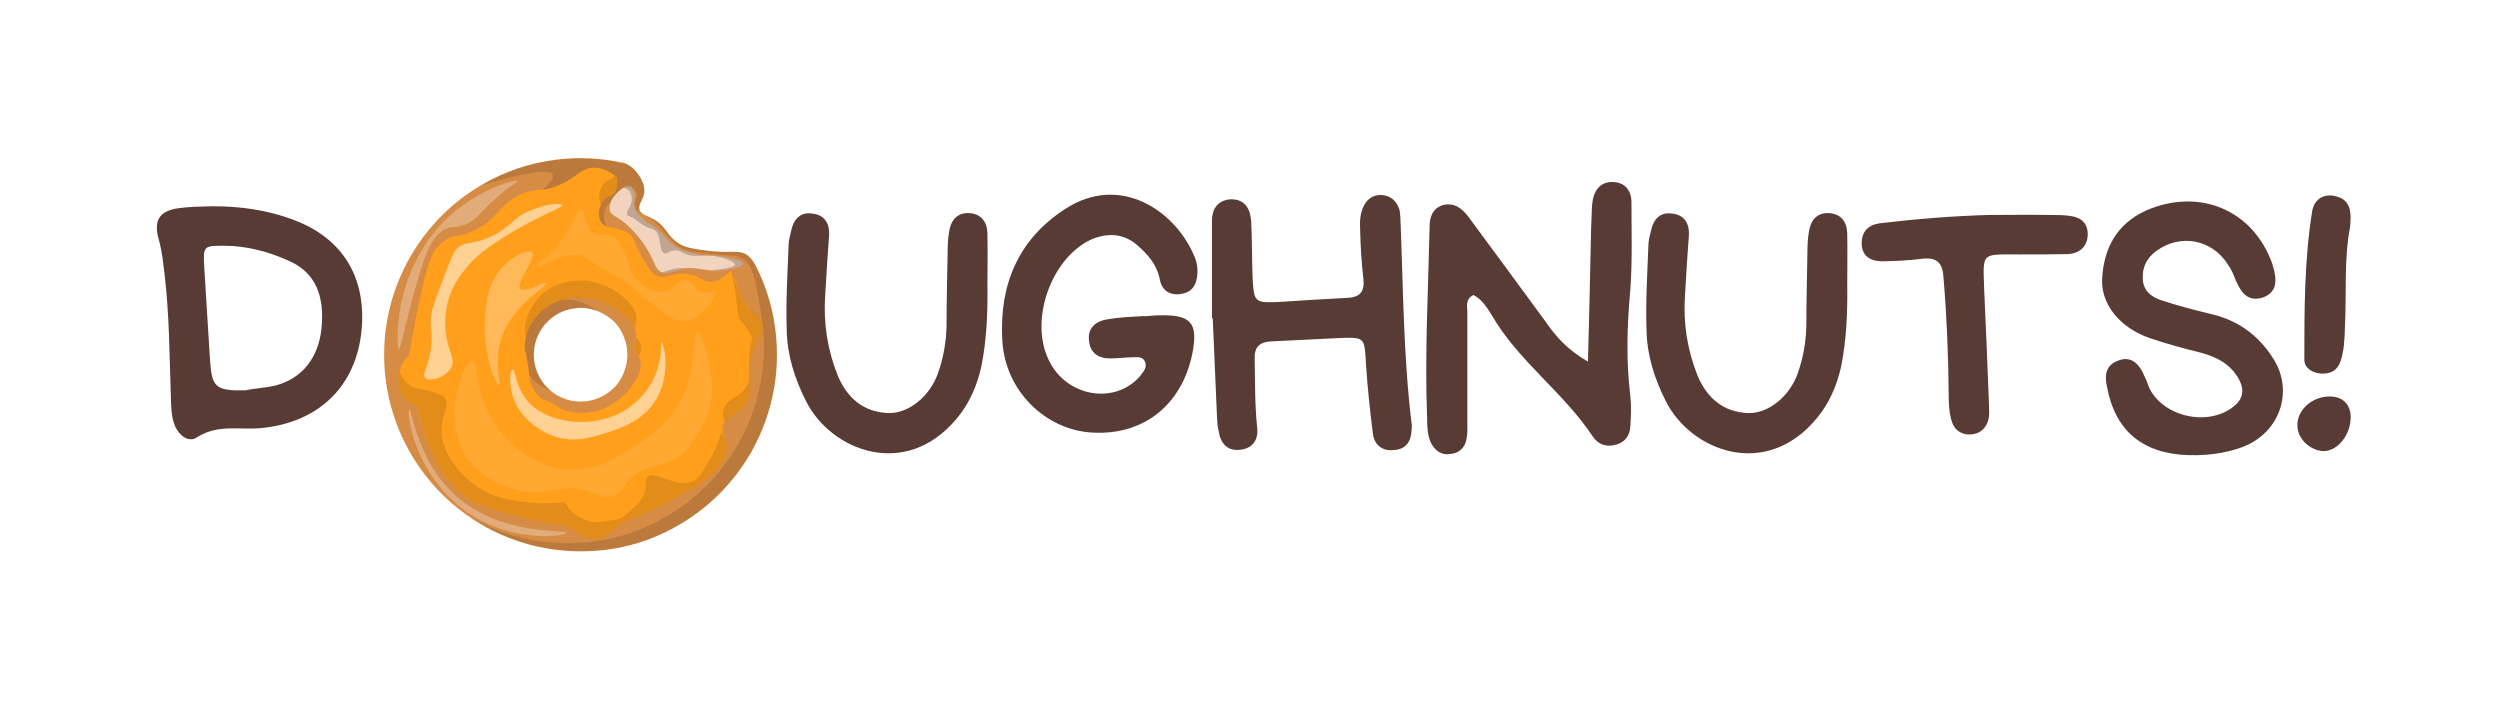 <svg xmlns="http://www.w3.org/2000/svg" xmlns:xlink="http://www.w3.org/1999/xlink" width="184" zoomAndPan="magnify" viewBox="0 0 138 39" height="52" preserveAspectRatio="xMidYMid meet" version="1.0"><defs><filter x="0%" y="0%" width="100%" height="100%" id="4dad1b97e7"><feColorMatrix values="0 0 0 0 1 0 0 0 0 1 0 0 0 0 1 0 0 0 1 0" color-interpolation-filters="sRGB"/></filter><g/><clipPath id="9de1040b99"><path d="M 32 8.688 L 42.891 8.688 L 42.891 18 L 32 18 Z M 32 8.688 " clip-rule="nonzero"/></clipPath><mask id="530038f64a"><g filter="url(#4dad1b97e7)"><rect x="-13.8" width="165.6" fill="#000000" y="-3.9" height="46.8" fill-opacity="0.24"/></g></mask><clipPath id="927b76a6c4"><path d="M 2 4 L 4 4 L 4 5.121 L 2 5.121 Z M 2 4 " clip-rule="nonzero"/></clipPath><clipPath id="68f0874f87"><path d="M 0.32 0.078 L 7.281 0.078 L 7.281 5 L 0.32 5 Z M 0.32 0.078 " clip-rule="nonzero"/></clipPath><clipPath id="c180a4d16c"><rect x="0" width="8" y="0" height="6"/></clipPath><clipPath id="8dd9af1089"><path d="M 21 8.688 L 42.891 8.688 L 42.891 30.438 L 21 30.438 Z M 21 8.688 " clip-rule="nonzero"/></clipPath><clipPath id="c3bd56de31"><path d="M 25 8.688 L 42.891 8.688 L 42.891 30.438 L 25 30.438 Z M 25 8.688 " clip-rule="nonzero"/></clipPath><mask id="00feb37756"><g filter="url(#4dad1b97e7)"><rect x="-13.8" width="165.6" fill="#000000" y="-3.9" height="46.8" fill-opacity="0.15"/></g></mask><clipPath id="c6853e7890"><path d="M 1 0.688 L 11 0.688 L 11 5 L 1 5 Z M 1 0.688 " clip-rule="nonzero"/></clipPath><clipPath id="77838ad66b"><path d="M 1 3 L 17.891 3 L 17.891 22.438 L 1 22.438 Z M 1 3 " clip-rule="nonzero"/></clipPath><clipPath id="f5b8bdba26"><rect x="0" width="18" y="0" height="23"/></clipPath><clipPath id="f9896fcef4"><path d="M 21 9 L 42.891 9 L 42.891 30 L 21 30 Z M 21 9 " clip-rule="nonzero"/></clipPath><mask id="4a7de7d620"><g filter="url(#4dad1b97e7)"><rect x="-13.8" width="165.6" fill="#000000" y="-3.9" height="46.8" fill-opacity="0.13"/></g></mask><clipPath id="73ed3fa37c"><path d="M 12 0.602 L 14 0.602 L 14 3 L 12 3 Z M 12 0.602 " clip-rule="nonzero"/></clipPath><clipPath id="0a717afd2e"><path d="M 19 5 L 21.238 5 L 21.238 12 L 19 12 Z M 19 5 " clip-rule="nonzero"/></clipPath><clipPath id="ce22c96fc7"><path d="M 0.84 11 L 20 11 L 20 21 L 0.84 21 Z M 0.84 11 " clip-rule="nonzero"/></clipPath><clipPath id="33d760fc17"><rect x="0" width="22" y="0" height="21"/></clipPath></defs><rect x="-13.8" width="165.6" fill="#ffffff" y="-3.9" height="46.8" fill-opacity="1"/><g clip-path="url(#9de1040b99)"><path fill="#d68c45" d="M 42.059 15.828 C 42.059 16.012 41.984 16.203 41.855 16.395 C 41.848 16.406 41.836 16.418 41.828 16.43 C 41.676 16.629 41.5 16.805 41.301 16.949 C 40.52 17.539 39.246 18 37.988 17.945 C 36.695 17.891 35.77 17.305 35.316 17.012 C 34.922 16.758 33.559 15.871 32.984 14.211 C 32.738 13.5 32.668 12.738 32.719 12.023 C 32.793 10.957 33.129 9.992 33.539 9.441 C 33.746 9.16 33.973 8.988 34.195 8.969 C 34.793 8.906 35.652 9.895 35.562 10.633 C 35.527 10.945 35.324 11.16 35.293 11.391 C 35.281 11.461 35.289 11.531 35.316 11.598 C 35.375 11.762 35.508 11.828 35.699 11.918 C 35.805 11.965 35.926 12.02 36.062 12.094 C 36.801 12.512 36.762 12.941 37.367 13.371 C 37.789 13.672 38.195 13.723 39.012 13.836 C 40.355 14.023 40.84 13.715 41.328 14.148 C 41.602 14.391 41.773 14.773 41.844 14.953 C 41.852 14.973 41.859 14.988 41.867 15.004 C 41.984 15.297 42.062 15.637 42.059 15.828 Z M 42.059 15.828 " fill-opacity="1" fill-rule="nonzero"/></g><path fill="#f2d3bd" d="M 34.773 10.293 C 34.852 10.324 34.895 10.395 34.941 10.484 C 35.148 10.844 34.914 11.086 35.035 11.488 C 35.121 11.766 35.324 11.941 35.559 12.148 C 35.766 12.328 35.867 12.355 36.086 12.5 C 36.582 12.832 36.637 13.082 37.004 13.398 C 37.402 13.746 37.82 13.867 38.16 13.965 C 38.988 14.207 39.332 13.988 40.43 14.266 C 41.023 14.418 41.047 14.512 41.047 14.547 C 41.047 14.727 40.27 14.852 40.141 14.875 C 38.82 15.09 38.539 14.621 37.531 14.875 C 37.062 14.988 36.789 15.172 36.48 15.012 C 36.242 14.891 36.176 14.66 36.039 14.359 C 35.688 13.598 35.195 12.938 34.57 12.375 C 34.004 11.887 33.723 11.914 33.656 11.598 C 33.539 11 34.406 10.16 34.773 10.293 Z M 34.773 10.293 " fill-opacity="1" fill-rule="nonzero"/><g mask="url(#530038f64a)"><g transform="matrix(1, 0, 0, 1, 34, 10)"><g clip-path="url(#c180a4d16c)"><g clip-path="url(#927b76a6c4)"><path fill="#21120a" d="M 3.086 4.871 C 2.867 4.926 2.691 4.996 2.535 5.035 C 2.82 5.148 3.09 4.98 3.531 4.871 C 3.652 4.844 3.773 4.82 3.898 4.809 C 3.625 4.781 3.355 4.805 3.086 4.871 Z M 3.086 4.871 " fill-opacity="1" fill-rule="nonzero"/></g><g clip-path="url(#68f0874f87)"><path fill="#21120a" d="M 6.434 4.266 C 5.332 3.984 4.988 4.203 4.16 3.965 C 3.82 3.863 3.402 3.742 3.004 3.398 C 2.637 3.078 2.582 2.828 2.086 2.5 C 1.867 2.355 1.766 2.328 1.562 2.148 C 1.324 1.941 1.121 1.766 1.039 1.488 C 0.918 1.09 1.148 0.844 0.945 0.484 C 0.895 0.395 0.855 0.324 0.773 0.293 C 0.68 0.258 0.555 0.289 0.422 0.359 C 0.508 0.375 0.586 0.41 0.652 0.461 C 0.848 0.613 0.871 0.863 0.875 0.926 C 0.914 1.406 0.508 1.645 0.629 1.852 C 0.691 1.957 0.809 1.91 1.117 2.148 C 1.18 2.199 1.188 2.207 1.266 2.266 C 1.387 2.352 1.512 2.43 1.645 2.496 C 1.879 2.617 1.969 2.613 2.074 2.668 C 2.555 2.914 2.344 3.879 2.68 3.984 C 2.859 4.039 2.973 3.797 3.324 3.82 C 3.465 3.836 3.598 3.883 3.719 3.961 C 4.352 4.32 4.945 3.914 5.992 4.266 C 6.062 4.289 6.59 4.465 6.57 4.609 C 6.555 4.742 6.109 4.809 5.699 4.871 C 5.508 4.898 5.348 4.914 5.246 4.922 C 5.547 4.938 5.844 4.922 6.145 4.871 C 6.273 4.852 7.051 4.719 7.051 4.543 C 7.051 4.512 7.023 4.418 6.434 4.266 Z M 6.434 4.266 " fill-opacity="1" fill-rule="nonzero"/></g></g></g></g><path fill="#d68c45" d="M 41.617 14.887 C 41.555 15.023 41.477 15.145 41.379 15.258 L 41.367 15.273 C 41.336 15.309 41.301 15.348 41.262 15.383 C 41.219 15.422 41.176 15.457 41.133 15.492 C 40.996 15.598 40.852 15.688 40.695 15.758 C 39.617 16.277 37.895 16.262 36.633 15.367 C 36.602 15.344 36.57 15.32 36.543 15.297 C 36.926 15.316 37.242 15.023 37.977 15.129 C 38.719 15.238 38.777 15.594 39.328 15.551 C 39.812 15.512 39.992 15.211 40.312 14.992 C 40.336 14.977 40.359 14.961 40.383 14.945 C 40.488 14.879 40.605 14.832 40.727 14.801 C 40.895 14.762 41.066 14.754 41.238 14.781 C 41.371 14.801 41.496 14.836 41.617 14.887 Z M 41.617 14.887 " fill-opacity="1" fill-rule="nonzero"/><path fill="#f2d3bd" d="M 41.277 15.566 C 41.246 15.586 41.199 15.551 41.133 15.492 C 41.066 15.434 40.98 15.348 40.879 15.27 C 40.738 15.16 40.586 15.078 40.418 15.023 C 40.383 15.012 40.348 15 40.312 14.992 C 40.332 14.977 40.359 14.961 40.383 14.945 C 40.488 14.879 40.605 14.832 40.727 14.801 C 40.895 14.762 41.066 14.754 41.238 14.781 C 41.234 14.801 41.227 14.82 41.223 14.84 C 41.184 15.023 41.199 15.207 41.262 15.383 C 41.293 15.48 41.312 15.547 41.277 15.566 Z M 41.277 15.566 " fill-opacity="1" fill-rule="nonzero"/><g clip-path="url(#8dd9af1089)"><path fill="#d68c45" d="M 42.887 19.477 L 42.887 19.457 C 42.879 18.828 42.82 18.207 42.707 17.59 C 42.551 16.754 42.301 15.949 41.957 15.176 C 41.93 15.113 41.898 15.051 41.871 14.984 L 41.859 14.98 C 41.781 14.941 41.703 14.902 41.621 14.867 C 41.562 14.844 41.504 14.824 41.445 14.805 L 41.434 14.805 C 41.379 14.785 41.32 14.773 41.266 14.766 C 41.254 14.766 41.246 14.762 41.238 14.762 C 41.066 14.734 40.895 14.742 40.727 14.785 C 40.602 14.812 40.488 14.859 40.379 14.926 C 40.355 14.941 40.328 14.957 40.309 14.973 C 39.988 15.191 39.809 15.488 39.324 15.527 C 38.777 15.574 38.715 15.215 37.973 15.109 C 37.238 15.004 36.922 15.297 36.539 15.277 C 36.438 15.273 36.34 15.246 36.246 15.203 C 35.91 15.043 35.711 14.676 35.312 13.941 C 34.973 13.309 35.055 13.25 34.848 13.008 C 34.75 12.891 34.633 12.797 34.496 12.73 L 34.492 12.73 C 34.402 12.684 34.305 12.648 34.207 12.625 L 34.199 12.625 C 34.172 12.617 34.141 12.609 34.109 12.602 L 34.09 12.598 C 33.867 12.555 33.648 12.539 33.469 12.465 L 33.457 12.461 C 33.332 12.414 33.238 12.332 33.172 12.219 C 33.098 12.086 33.062 11.941 33.062 11.793 C 33.062 11.617 33.098 11.449 33.168 11.289 C 33.223 11.16 33.301 11.047 33.402 10.953 C 33.547 10.828 33.637 10.859 33.777 10.766 C 34.039 10.598 34.078 10.273 34.082 9.93 C 34.082 9.887 34.082 9.84 34.082 9.793 L 34.082 9.773 C 34.078 9.473 34.07 9.176 34.18 8.969 L 34.184 8.961 L 34.195 8.945 C 33.484 8.801 32.77 8.73 32.047 8.73 C 31.609 8.73 31.172 8.754 30.738 8.809 C 29.258 8.984 27.875 9.449 26.59 10.203 C 26.09 10.496 25.617 10.824 25.172 11.188 C 24.727 11.555 24.312 11.953 23.93 12.387 C 23.547 12.82 23.199 13.281 22.891 13.77 C 22.582 14.258 22.312 14.766 22.086 15.297 C 21.855 15.828 21.672 16.375 21.531 16.934 C 21.391 17.496 21.293 18.062 21.242 18.641 C 21.195 19.215 21.191 19.793 21.23 20.367 C 21.273 20.945 21.359 21.512 21.492 22.078 C 21.625 22.641 21.801 23.188 22.023 23.723 C 22.242 24.258 22.504 24.77 22.805 25.262 C 23.105 25.754 23.445 26.219 23.824 26.656 C 24.199 27.098 24.609 27.504 25.047 27.875 C 25.488 28.246 25.957 28.582 26.453 28.883 C 26.945 29.18 27.461 29.438 27.996 29.652 C 28.531 29.867 29.082 30.039 29.645 30.168 C 30.207 30.293 30.777 30.375 31.352 30.414 C 31.527 30.426 31.699 30.43 31.875 30.434 C 31.918 30.434 31.961 30.434 32.008 30.434 L 32.047 30.434 C 34.164 30.438 36.109 29.867 37.891 28.727 C 37.926 28.703 37.965 28.68 38 28.652 C 38.027 28.637 38.051 28.617 38.078 28.602 C 38.785 28.129 39.426 27.582 40 26.957 C 40.578 26.336 41.074 25.652 41.492 24.914 C 41.906 24.172 42.23 23.395 42.465 22.578 C 42.699 21.762 42.836 20.93 42.875 20.082 C 42.879 20.031 42.879 19.98 42.879 19.93 C 42.879 19.906 42.879 19.879 42.879 19.855 C 42.879 19.809 42.879 19.762 42.883 19.715 C 42.887 19.668 42.883 19.613 42.883 19.559 C 42.887 19.535 42.887 19.504 42.887 19.477 Z M 33.102 21.945 C 32.766 22.094 32.414 22.172 32.047 22.168 C 31.859 22.168 31.676 22.148 31.492 22.109 C 31.309 22.066 31.133 22.008 30.965 21.93 C 30.793 21.848 30.633 21.754 30.484 21.641 C 30.336 21.527 30.203 21.398 30.078 21.254 C 29.957 21.109 29.855 20.957 29.766 20.789 C 29.68 20.625 29.609 20.453 29.559 20.27 C 29.512 20.09 29.48 19.906 29.469 19.719 C 29.461 19.531 29.469 19.344 29.5 19.16 C 29.5 19.16 29.5 19.156 29.5 19.156 C 29.551 18.867 29.645 18.594 29.785 18.336 C 29.926 18.078 30.109 17.852 30.328 17.656 C 30.547 17.457 30.789 17.305 31.062 17.191 C 31.332 17.082 31.617 17.016 31.91 17 C 31.945 17 31.98 16.996 32.016 16.996 L 32.047 16.996 C 32.266 16.996 32.48 17.023 32.691 17.078 C 32.766 17.098 32.84 17.121 32.914 17.145 C 32.969 17.164 33.023 17.188 33.074 17.211 C 33.836 17.539 34.324 18.105 34.543 18.91 C 34.57 19.012 34.59 19.117 34.605 19.227 C 34.66 19.617 34.625 20 34.504 20.375 C 34.27 21.105 33.805 21.629 33.102 21.945 Z M 33.102 21.945 " fill-opacity="1" fill-rule="nonzero"/></g><g clip-path="url(#c3bd56de31)"><g mask="url(#00feb37756)"><g transform="matrix(1, 0, 0, 1, 25, 8)"><g clip-path="url(#f5b8bdba26)"><path fill="#21120a" d="M 9.523 5.484 C 9.918 6.219 10.117 6.586 10.457 6.746 C 10.547 6.793 10.645 6.816 10.746 6.824 C 10.754 6.824 10.766 6.824 10.773 6.824 C 10.617 6.613 10.461 6.324 10.242 5.922 C 9.898 5.289 9.984 5.227 9.777 4.988 C 9.594 4.777 9.363 4.645 9.09 4.59 C 9.258 4.801 9.199 4.887 9.523 5.484 Z M 9.523 5.484 " fill-opacity="1" fill-rule="nonzero"/><path fill="#21120a" d="M 7.93 9.16 C 7.852 9.129 7.773 9.102 7.691 9.078 C 7.457 9.012 7.219 8.977 6.977 8.977 L 6.941 8.977 L 6.91 9 C 6.617 9.016 6.332 9.082 6.062 9.191 C 5.789 9.305 5.547 9.461 5.328 9.656 C 5.109 9.852 4.926 10.078 4.785 10.336 C 4.645 10.594 4.551 10.867 4.5 11.156 C 4.5 11.156 4.5 11.16 4.5 11.16 C 4.43 11.582 4.465 12 4.602 12.406 C 4.738 12.812 4.961 13.164 5.27 13.457 L 5.301 13.531 C 5.027 13.422 4.777 13.27 4.555 13.074 C 4.336 12.883 4.152 12.656 4.008 12.398 C 3.863 12.141 3.762 11.867 3.711 11.578 C 3.66 11.285 3.66 10.996 3.707 10.703 C 3.707 10.703 3.707 10.703 3.707 10.699 C 3.754 10.422 3.844 10.156 3.98 9.902 C 4.113 9.652 4.285 9.43 4.492 9.238 C 4.699 9.043 4.934 8.887 5.191 8.77 C 5.453 8.652 5.723 8.582 6.004 8.555 L 6.016 8.555 C 6.082 8.547 6.152 8.543 6.219 8.543 L 6.254 8.543 C 6.879 8.543 7.43 8.742 7.91 9.145 Z M 7.93 9.16 " fill-opacity="1" fill-rule="nonzero"/><g clip-path="url(#c6853e7890)"><path fill="#21120a" d="M 10.566 2.633 C 10.527 2.945 10.324 3.16 10.293 3.391 C 10.262 3.621 10.219 3.668 10.191 3.668 C 10.133 3.668 10.027 3.395 10.066 3.121 C 10.094 2.914 10.176 2.863 10.164 2.723 C 10.148 2.543 9.988 2.41 9.844 2.32 C 9.828 2.312 9.805 2.309 9.781 2.301 C 9.75 2.289 9.715 2.285 9.684 2.281 C 9.637 2.277 9.594 2.281 9.547 2.289 C 9.461 2.312 9.387 2.359 9.32 2.422 C 9.18 2.543 9.047 2.672 8.922 2.809 L 8.91 2.82 C 8.582 3.258 8.418 3.473 8.387 3.582 C 8.281 3.895 8.363 4.223 8.473 4.48 C 8.59 4.762 8.738 4.965 8.711 4.98 C 8.684 4.996 8.562 4.863 8.051 4.098 C 7.938 4.082 7.828 4.055 7.719 4.023 C 7.57 3.977 7.457 3.891 7.379 3.758 C 7.164 3.395 7.289 2.812 7.578 2.527 C 6.43 3.094 3.227 4.543 3.043 4.234 C 2.922 4.027 4.211 3.168 4.977 2.461 C 5.344 2.125 5.594 1.824 5.508 1.645 C 5.332 1.258 3.676 1.609 1.59 2.227 C 2.875 1.473 4.258 1.008 5.738 0.828 C 6.898 0.688 8.051 0.734 9.199 0.965 L 9.199 0.969 C 9.793 0.906 10.652 1.895 10.566 2.633 Z M 10.566 2.633 " fill-opacity="1" fill-rule="nonzero"/></g><g clip-path="url(#77838ad66b)"><path fill="#21120a" d="M 17.887 11.562 C 17.887 11.621 17.887 11.68 17.887 11.738 C 17.875 12.617 17.758 13.477 17.535 14.328 C 17.312 15.176 16.988 15.984 16.57 16.754 C 16.152 17.523 15.648 18.234 15.059 18.883 C 14.469 19.527 13.809 20.098 13.082 20.582 C 13.055 20.602 13.027 20.621 13 20.637 C 12.965 20.66 12.93 20.684 12.891 20.707 C 11.113 21.852 9.164 22.422 7.051 22.418 L 7.008 22.418 C 6.965 22.418 6.918 22.418 6.875 22.418 C 6.699 22.414 6.527 22.406 6.355 22.395 C 4.449 22.273 2.699 21.688 1.102 20.637 C 2.516 21.418 4.023 21.859 5.633 21.961 C 5.809 21.973 5.98 21.977 6.156 21.98 C 6.199 21.98 6.242 21.98 6.285 21.98 L 6.332 21.98 C 8.445 21.984 10.391 21.414 12.172 20.273 C 12.207 20.246 12.246 20.223 12.281 20.199 C 12.309 20.184 12.336 20.164 12.359 20.148 C 13.102 19.652 13.77 19.074 14.367 18.414 C 14.965 17.754 15.473 17.031 15.895 16.242 C 16.312 15.457 16.629 14.629 16.844 13.766 C 17.062 12.898 17.168 12.023 17.168 11.129 C 17.168 10.461 17.105 9.793 16.984 9.137 C 16.941 8.867 16.898 8.621 16.855 8.395 C 16.758 7.828 16.66 7.387 16.539 7.047 C 16.508 6.969 16.48 6.895 16.449 6.828 C 16.328 6.57 16.18 6.391 15.98 6.266 C 15.551 6.004 15.273 6.188 13.27 5.887 C 13.043 5.852 12.812 5.816 12.555 5.668 C 12.297 5.523 12.066 5.266 11.625 4.766 C 11.449 4.57 11.402 4.504 11.266 4.375 C 10.895 4.023 10.695 3.973 10.703 3.918 C 10.805 3.965 10.926 4.02 11.062 4.094 C 11.801 4.512 11.766 4.941 12.367 5.371 C 12.789 5.672 13.199 5.723 14.016 5.836 C 15.359 6.023 15.84 5.715 16.332 6.148 C 16.605 6.391 16.773 6.773 16.848 6.953 C 16.855 6.973 16.863 6.988 16.867 7.004 C 16.898 7.066 16.93 7.129 16.957 7.195 C 17.301 7.969 17.551 8.773 17.703 9.605 C 17.82 10.223 17.879 10.848 17.887 11.477 C 17.887 11.504 17.887 11.535 17.887 11.562 Z M 17.887 11.562 " fill-opacity="1" fill-rule="nonzero"/></g></g></g></g></g><g clip-path="url(#f9896fcef4)"><path fill="#ff9f1c" d="M 42.094 18.094 C 42.09 18.035 42.078 17.977 42.059 17.918 C 42.055 17.898 42.047 17.879 42.043 17.863 C 42.004 17.766 41.953 17.672 41.887 17.59 C 41.887 17.59 41.883 17.59 41.883 17.586 C 41.789 17.469 41.672 17.363 41.543 17.227 C 41.527 17.211 41.508 17.191 41.488 17.172 C 41.461 17.141 41.43 17.105 41.395 17.066 C 41.363 17.027 41.332 16.992 41.301 16.953 C 41.184 16.805 41.082 16.648 40.992 16.48 C 40.977 16.453 40.961 16.422 40.949 16.395 C 40.906 16.312 40.871 16.234 40.84 16.164 C 40.797 16.062 40.766 15.969 40.742 15.895 C 40.727 15.844 40.711 15.797 40.699 15.762 L 40.699 15.758 C 40.617 15.512 40.527 15.281 40.43 15.062 C 40.43 15.059 40.43 15.059 40.43 15.059 C 40.422 15.047 40.418 15.039 40.414 15.027 C 40.402 15 40.391 14.977 40.379 14.949 C 40.352 14.961 40.332 14.977 40.309 14.992 C 39.988 15.211 39.809 15.512 39.324 15.551 C 38.777 15.594 38.715 15.238 37.973 15.129 C 37.238 15.023 36.922 15.316 36.539 15.301 C 36.438 15.293 36.34 15.27 36.246 15.223 C 35.914 15.062 35.711 14.695 35.316 13.961 C 34.973 13.328 35.055 13.27 34.852 13.027 C 34.75 12.914 34.633 12.82 34.5 12.75 L 34.492 12.75 C 34.371 12.691 34.242 12.648 34.109 12.621 C 33.879 12.574 33.652 12.559 33.469 12.488 C 33.34 12.438 33.238 12.355 33.172 12.238 C 33.094 12.098 33.059 11.949 33.062 11.793 C 33.066 11.617 33.102 11.449 33.176 11.293 C 33.23 11.168 33.305 11.062 33.402 10.973 C 33.547 10.848 33.637 10.879 33.777 10.789 C 34.043 10.613 34.078 10.281 34.082 9.934 C 34.082 9.887 34.082 9.84 34.082 9.797 C 34.035 9.758 33.992 9.727 33.945 9.695 C 33.816 9.598 33.68 9.516 33.539 9.445 C 33.176 9.266 32.875 9.234 32.629 9.266 C 32.035 9.34 31.863 9.77 30.902 10.199 C 30.48 10.391 30.211 10.441 29.977 10.465 C 29.648 10.496 29.383 10.473 28.859 10.684 C 27.766 11.125 27.555 11.785 26.793 12.352 C 26.539 12.539 26.266 12.691 25.977 12.805 C 25.199 13.125 25.016 12.957 24.582 13.246 C 24.559 13.262 24.531 13.277 24.508 13.297 C 23.863 13.762 23.645 14.477 23.316 15.887 C 23.086 16.891 22.824 18.145 22.586 19.605 C 22.004 20.184 21.828 21 22.129 21.629 C 22.258 21.891 22.449 22.098 22.699 22.254 L 22.719 22.266 C 22.742 22.277 22.766 22.293 22.785 22.305 C 22.793 22.309 22.801 22.312 22.805 22.316 C 22.871 22.352 22.941 22.383 23.012 22.41 C 23.289 23.711 24.121 26.781 26.328 27.789 C 27.227 28.199 29.18 28.645 29.32 28.68 C 30.191 28.875 30.926 28.988 31.441 29.059 C 31.492 29.109 31.547 29.16 31.609 29.211 C 31.879 29.441 32.238 29.672 32.66 29.734 L 32.715 29.738 L 32.77 29.746 C 32.793 29.746 32.812 29.75 32.836 29.75 C 32.855 29.75 32.883 29.75 32.906 29.75 C 32.93 29.75 32.945 29.75 32.965 29.746 C 32.984 29.742 33.004 29.742 33.023 29.742 L 33.078 29.734 C 33.098 29.73 33.113 29.727 33.129 29.723 C 33.625 29.613 33.75 29.152 34.918 28.633 C 34.918 28.633 36.848 27.773 37.148 27.582 C 37.18 27.562 37.211 27.543 37.242 27.52 L 37.312 27.477 C 37.773 27.16 39.852 26.23 40.102 24.988 C 40.148 24.758 40.125 24.539 40.039 24.324 C 40.016 24.258 39.988 24.191 39.969 24.129 C 39.895 23.926 39.852 23.727 39.961 23.445 C 39.98 23.402 40 23.359 40.023 23.32 C 40.035 23.297 40.051 23.273 40.066 23.25 L 40.082 23.23 C 40.234 23.023 40.445 22.945 40.676 22.797 C 40.82 22.699 40.949 22.582 41.062 22.449 C 41.07 22.441 41.074 22.434 41.082 22.426 C 41.234 22.242 41.324 22.031 41.352 21.797 C 41.383 21.543 41.352 21.281 41.344 20.957 C 41.344 20.902 41.34 20.848 41.34 20.789 C 41.34 20.387 41.395 19.992 41.508 19.605 C 41.523 19.555 41.539 19.504 41.555 19.453 C 41.609 19.277 41.68 19.109 41.758 18.941 C 41.859 18.723 41.957 18.566 42.02 18.426 C 42.062 18.336 42.086 18.242 42.094 18.145 C 42.094 18.125 42.094 18.109 42.094 18.094 Z M 32.082 22.789 C 31.699 22.789 31.25 22.719 30.828 22.488 C 30.754 22.445 30.684 22.383 30.535 22.297 C 30.355 22.195 30.168 22.113 29.969 22.055 C 29.789 21.934 29.633 21.777 29.512 21.598 C 29.332 21.332 29.234 21.035 29.215 20.715 C 29.207 20.652 29.203 20.582 29.191 20.512 C 29.191 20.484 29.188 20.461 29.184 20.438 C 29.059 19.367 28.938 19.477 28.965 19.066 C 28.973 18.91 28.996 18.758 29.035 18.605 C 29.238 17.812 29.797 17.277 29.883 17.195 C 30.207 16.895 30.582 16.684 31.004 16.559 C 31.215 16.492 31.43 16.453 31.648 16.434 C 31.711 16.426 31.773 16.422 31.832 16.418 C 31.91 16.418 31.984 16.414 32.055 16.418 L 32.09 16.418 L 32.18 16.422 C 32.195 16.422 32.207 16.422 32.223 16.422 L 32.281 16.422 L 32.312 16.426 L 32.316 16.426 C 32.375 16.434 32.426 16.438 32.465 16.445 L 32.48 16.445 C 33.312 16.559 34.086 17 34.578 17.488 C 34.828 17.734 35.004 17.996 35.082 18.23 C 35.086 18.242 35.086 18.25 35.09 18.262 C 35.125 18.363 35.133 18.469 35.117 18.574 C 35.09 18.746 34.957 19.027 35.062 19.383 C 35.082 19.453 35.109 19.52 35.148 19.582 C 35.211 19.691 35.277 19.758 35.32 19.832 C 35.637 20.422 34.613 22.242 32.957 22.68 C 32.672 22.754 32.379 22.793 32.082 22.789 Z M 32.082 22.789 " fill-opacity="1" fill-rule="nonzero"/><g mask="url(#4a7de7d620)"><g transform="matrix(1, 0, 0, 1, 21, 9)"><g clip-path="url(#33d760fc17)"><path fill="#21120a" d="M 14.332 9.906 C 14.293 9.828 14.223 9.762 14.16 9.652 C 14.148 9.633 14.137 9.609 14.129 9.59 C 14.098 9.762 13.973 10.035 14.078 10.387 C 14.098 10.457 14.125 10.52 14.16 10.582 C 14.191 10.637 14.223 10.684 14.262 10.73 C 14.398 10.391 14.43 10.09 14.332 9.906 Z M 14.332 9.906 " fill-opacity="1" fill-rule="nonzero"/><path fill="#21120a" d="M 14.102 8.332 C 14.102 8.32 14.098 8.312 14.094 8.301 C 14.016 8.066 13.836 7.805 13.59 7.559 C 13.098 7.07 12.324 6.629 11.492 6.512 L 11.48 6.512 C 11.441 6.508 11.391 6.504 11.328 6.496 C 11.328 6.496 11.328 6.496 11.324 6.496 L 11.293 6.492 L 11.234 6.492 C 11.219 6.492 11.207 6.492 11.191 6.492 L 11.102 6.488 L 11.059 6.488 C 10.926 6.484 10.793 6.488 10.66 6.504 C 10.441 6.523 10.227 6.562 10.016 6.629 C 9.594 6.754 9.219 6.965 8.895 7.266 C 8.789 7.367 8.035 8.09 7.973 9.137 C 7.961 9.363 7.992 9.43 8.043 9.625 C 8.242 8.824 8.805 8.285 8.895 8.199 C 9.219 7.898 9.594 7.688 10.016 7.562 C 10.227 7.496 10.441 7.457 10.66 7.438 C 10.793 7.422 10.926 7.418 11.059 7.422 L 11.105 7.422 L 11.191 7.426 C 11.207 7.426 11.219 7.426 11.234 7.426 L 11.293 7.426 L 11.324 7.43 L 11.328 7.43 C 11.391 7.438 11.441 7.441 11.48 7.449 L 11.492 7.449 C 12.324 7.566 13.098 8.004 13.59 8.492 C 13.777 8.668 13.926 8.871 14.043 9.102 C 14.055 8.91 14.117 8.754 14.133 8.645 C 14.148 8.539 14.137 8.434 14.102 8.332 Z M 14.102 8.332 " fill-opacity="1" fill-rule="nonzero"/><g clip-path="url(#73ed3fa37c)"><path fill="#21120a" d="M 12.785 0.855 C 12.645 0.945 12.559 0.914 12.414 1.039 C 12.098 1.312 11.957 1.926 12.18 2.301 C 12.234 2.176 12.312 2.066 12.414 1.973 C 12.559 1.848 12.645 1.879 12.785 1.789 C 13.086 1.59 13.094 1.191 13.09 0.793 C 13.043 0.754 12.996 0.719 12.953 0.688 C 12.91 0.754 12.852 0.809 12.785 0.855 Z M 12.785 0.855 " fill-opacity="1" fill-rule="nonzero"/></g><g clip-path="url(#0a717afd2e)"><path fill="#21120a" d="M 21.051 8.863 C 21.039 8.836 21.023 8.801 21.004 8.758 C 20.957 8.68 20.91 8.605 20.855 8.535 C 20.723 8.359 20.57 8.203 20.395 8.066 C 20.18 7.883 20.066 7.645 19.84 7.16 C 19.496 6.422 19.426 5.934 19.383 5.945 C 19.328 5.953 19.578 6.703 19.688 7.902 C 19.723 8.285 19.73 8.582 19.957 8.797 C 20.203 9.023 20.535 9.617 20.52 9.668 C 20.402 10.055 20.348 10.453 20.348 10.855 C 20.348 11.047 20.359 11.219 20.367 11.379 C 20.395 11.117 20.445 10.855 20.52 10.602 C 20.535 10.551 20.547 10.5 20.562 10.453 C 20.621 10.277 20.688 10.105 20.766 9.941 C 20.871 9.723 20.969 9.566 21.027 9.426 C 21.074 9.336 21.098 9.242 21.102 9.141 Z M 21.051 8.863 " fill-opacity="1" fill-rule="nonzero"/></g><path fill="#21120a" d="M 20.09 12.492 C 20.086 12.5 20.078 12.508 20.07 12.516 C 19.961 12.652 19.832 12.77 19.684 12.863 C 19.453 13.016 19.246 13.094 19.09 13.301 L 19.078 13.32 C 19.035 13.383 19 13.445 18.973 13.516 C 18.859 13.797 18.906 14 18.977 14.199 C 18.992 14.242 19.012 14.289 19.027 14.332 C 19.043 14.305 19.059 14.277 19.078 14.254 L 19.094 14.234 C 19.246 14.027 19.457 13.949 19.688 13.797 C 19.832 13.703 19.961 13.586 20.07 13.453 C 20.078 13.445 20.086 13.438 20.09 13.426 C 20.242 13.242 20.332 13.031 20.359 12.797 C 20.391 12.535 20.359 12.258 20.348 11.918 C 20.316 12.133 20.227 12.324 20.09 12.492 Z M 20.09 12.492 " fill-opacity="1" fill-rule="nonzero"/><g clip-path="url(#ce22c96fc7)"><path fill="#21120a" d="M 18.016 16.664 C 17.691 17.18 17.527 17.438 17.238 17.57 C 16.293 17.988 15.176 16.91 14.75 17.32 C 14.531 17.531 14.785 17.859 14.473 18.441 C 14.332 18.699 14.16 18.859 13.941 19.062 C 13.539 19.441 13.332 19.637 13.012 19.688 C 12.867 19.707 12.199 19.781 12.141 19.793 C 12.137 19.793 12.113 19.801 12.09 19.805 C 12.07 19.809 12.051 19.809 12.031 19.812 L 11.973 19.816 L 11.914 19.816 C 11.871 19.82 11.824 19.816 11.781 19.812 L 11.723 19.809 L 11.668 19.801 C 11.312 19.75 10.918 19.504 10.918 19.504 C 10.746 19.395 10.59 19.27 10.449 19.125 L 10.184 18.719 C 9.566 18.797 8.949 18.805 8.328 18.746 C 7.387 18.652 6.352 18.559 5.336 17.859 C 5.102 17.695 3.395 16.48 3.379 14.797 C 3.371 13.871 3.875 13.25 3.535 12.93 C 3.191 12.613 1.828 12.391 1.816 12.383 L 1.812 12.383 L 1.797 12.375 C 1.773 12.363 1.75 12.348 1.727 12.332 C 1.719 12.328 1.715 12.324 1.707 12.32 C 1.457 12.168 1.27 11.957 1.141 11.695 C 1.109 11.629 1.082 11.566 1.062 11.496 C 0.945 11.883 0.969 12.262 1.137 12.629 C 1.27 12.891 1.457 13.098 1.707 13.254 L 1.727 13.266 C 1.75 13.277 1.773 13.293 1.793 13.305 C 1.801 13.309 1.809 13.312 1.812 13.316 C 1.879 13.352 1.949 13.383 2.02 13.41 C 2.297 14.711 3.125 17.781 5.336 18.789 C 6.234 19.199 8.188 19.645 8.328 19.676 C 9.199 19.875 9.934 19.988 10.449 20.059 C 10.5 20.109 10.555 20.156 10.617 20.207 C 10.891 20.441 11.246 20.672 11.668 20.73 L 11.723 20.738 L 11.777 20.742 C 11.82 20.746 11.867 20.75 11.914 20.75 C 11.934 20.75 11.953 20.75 11.973 20.746 C 11.992 20.742 12.012 20.742 12.031 20.742 L 12.086 20.734 C 12.105 20.73 12.121 20.727 12.137 20.723 C 12.629 20.613 12.758 20.152 13.922 19.633 C 13.922 19.633 15.852 18.773 16.152 18.582 C 16.184 18.562 16.219 18.543 16.25 18.52 C 16.281 18.5 16.312 18.477 16.316 18.473 C 16.777 18.16 18.855 17.23 19.109 15.988 C 19.125 15.895 19.133 15.801 19.129 15.707 C 19.113 15.312 18.906 15.18 18.852 14.855 C 18.82 14.621 18.863 14.402 18.977 14.195 C 18.805 15.078 18.484 15.902 18.016 16.664 Z M 18.016 16.664 " fill-opacity="1" fill-rule="nonzero"/></g></g></g></g></g><path fill="#ffffff" d="M 23.477 20.867 C 23.734 21.113 24.688 20.809 24.938 20.215 C 25.125 19.762 24.766 19.484 24.625 18.504 C 24.543 17.93 24.566 17.359 24.688 16.793 C 24.914 15.789 25.453 15.125 25.777 14.738 C 26.105 14.34 26.539 13.922 27.578 13.242 C 29.605 11.922 31.082 11.48 31.027 11.312 C 30.988 11.191 30.113 11.258 29.258 11.625 C 28.254 12.055 28.262 12.477 27.234 12.996 C 26.09 13.574 25.75 13.219 25.184 13.773 C 25.012 13.945 24.766 14.594 24.281 15.887 C 23.91 16.887 23.855 17.078 23.816 17.352 C 23.703 18.105 23.883 18.211 23.816 19 C 23.719 20.184 23.25 20.652 23.477 20.867 Z M 23.477 20.867 " fill-opacity="0.53" fill-rule="nonzero"/><path fill="#ffffff" d="M 28.418 22.18 C 28.57 22.52 28.777 22.82 29.039 23.082 C 29.523 23.594 30.102 23.949 30.777 24.141 C 31.754 24.406 32.559 24.172 33.266 23.953 C 34.219 23.66 35.523 23.258 36.25 21.992 C 37.078 20.543 36.613 18.887 36.527 18.883 C 36.461 18.883 36.605 19.977 35.969 21.121 C 35.609 21.754 35.121 22.262 34.508 22.645 C 32.777 23.703 30.195 23.422 29.102 22.117 C 28.453 21.344 28.453 20.375 28.293 20.406 C 28.133 20.434 28.059 21.352 28.418 22.18 Z M 28.418 22.18 " fill-opacity="0.53" fill-rule="nonzero"/><path fill="#ffffff" d="M 32.098 11.535 C 32.375 11.57 32.215 12.555 32.797 12.887 C 33.176 13.105 33.496 12.832 33.918 13.121 C 34.113 13.258 34.207 13.434 34.383 13.773 C 34.672 14.34 34.652 14.57 34.801 14.895 C 35.109 15.57 35.938 16.207 36.621 16.109 C 37.246 16.02 37.414 15.359 37.879 15.457 C 38.273 15.539 38.32 16.051 38.812 16.156 C 39.199 16.238 39.445 15.98 39.512 16.062 C 39.656 16.242 38.711 17.773 37.598 17.742 C 37.273 17.734 36.883 17.441 36.109 16.855 C 35.062 16.066 35.062 15.871 34.289 15.41 C 33.961 15.211 33.738 15.109 33.172 14.754 C 32.5 14.332 32.52 14.289 32.332 14.199 C 31.223 13.684 29.746 14.887 29.629 14.707 C 29.539 14.57 30.52 14.066 31.258 12.887 C 31.723 12.156 31.875 11.504 32.098 11.535 Z M 32.098 11.535 " fill-opacity="0.1" fill-rule="nonzero"/><path fill="#ffffff" d="M 27.531 23.719 C 28.023 24.379 28.629 24.91 29.352 25.305 C 29.656 25.469 30.402 25.859 31.402 25.914 C 32.746 25.984 33.73 25.406 34.617 24.887 C 35.449 24.398 36.758 23.629 37.555 22.133 C 38.559 20.25 38.164 18.324 38.488 18.305 C 38.75 18.285 39.027 19.586 39.094 19.891 C 39.25 20.633 39.422 21.426 39.188 22.41 C 38.977 23.293 38.535 23.938 38.301 24.277 C 38.121 24.543 37.992 24.727 37.789 24.934 C 36.793 25.926 35.895 25.461 34.898 26.332 C 34.305 26.848 34.316 27.273 33.777 27.406 C 33.309 27.523 32.957 27.289 32.52 27.125 C 31.273 26.66 30.578 27.223 29.348 27.172 C 28.008 27.117 26.484 26.348 25.715 25.164 C 24.309 23.012 25.656 19.875 26.086 19.891 C 26.422 19.906 26.113 21.828 27.531 23.719 Z M 27.531 23.719 " fill-opacity="0.1" fill-rule="nonzero"/><path fill="#ffffff" d="M 27.547 21.246 C 27.703 21.215 27.191 19.949 27.734 18.504 C 28.402 16.727 30.246 15.82 30.125 15.641 C 30.031 15.5 28.977 16.211 28.727 15.953 C 28.422 15.633 29.66 14.215 29.379 13.93 C 29.195 13.738 28.371 14.094 27.793 14.676 C 26.902 15.578 26.812 16.805 26.77 17.57 C 26.652 19.566 27.363 21.277 27.547 21.246 Z M 27.547 21.246 " fill-opacity="0.27" fill-rule="nonzero"/><path fill="#ffffff" d="M 22.031 19.281 C 22.121 19.293 22.355 17.863 23.055 15.453 C 23.508 13.91 23.863 12.934 24.688 12.605 C 25.066 12.457 25.129 12.605 25.621 12.422 C 26.348 12.141 26.5 11.699 27.438 10.879 C 28.16 10.246 28.594 10.055 28.559 9.992 C 28.492 9.875 26.816 10.355 25.34 11.484 C 23.109 13.203 22.445 15.57 22.262 16.25 C 21.836 17.863 21.941 19.273 22.031 19.281 Z M 22.031 19.281 " fill-opacity="0.28" fill-rule="nonzero"/><path fill="#ffffff" d="M 22.59 22.598 C 22.742 22.547 22.992 25.422 25.152 27.359 C 27.691 29.633 31.281 29.203 31.262 29.414 C 31.242 29.586 28.875 29.926 26.598 28.762 C 25.523 28.199 24.641 27.418 23.941 26.426 C 22.664 24.613 22.465 22.641 22.59 22.598 Z M 22.59 22.598 " fill-opacity="0.28" fill-rule="nonzero"/><g fill="#573b34" fill-opacity="1"><g transform="translate(8.251, 24.483)"><g><path d="M 2.621 -0.34 C 3.719 -1.059 4.879 -0.762 6.039 -0.84 C 9.438 -1.121 11.598 -3.301 11.738 -6.699 C 11.836 -9.438 10.496 -11.398 7.938 -12.355 C 6.477 -12.898 5.02 -13.098 3.48 -13.098 C 2.859 -13.078 2.238 -13.078 1.641 -12.996 C 0.559 -12.855 0.199 -12.336 0.52 -11.238 C 0.699 -10.598 0.762 -9.938 0.84 -9.277 C 1.102 -7.059 1.102 -4.82 1.18 -2.578 C 1.199 -2.02 1.199 -1.461 1.418 -0.941 C 1.66 -0.418 2.18 -0.039 2.621 -0.34 Z M 3.02 -9.797 C 2.961 -10.898 3 -10.918 4.098 -10.918 C 5.398 -10.918 6.637 -10.578 7.797 -10.039 C 9.156 -9.398 9.676 -8.156 9.496 -6.359 C 9.336 -4.758 8.438 -3.578 6.938 -3.199 C 6.34 -3.059 5.719 -3.039 5.32 -2.938 C 3.641 -2.898 3.438 -3.098 3.34 -4.641 C 3.238 -6.359 3.121 -8.059 3.02 -9.797 Z M 3.02 -9.797 "/></g></g></g><g fill="#573b34" fill-opacity="1"><g transform="translate(43.011, 24.483)"><g><path d="M 9.816 -1.398 C 10.516 -2.238 10.918 -3.199 11.156 -4.238 C 11.457 -5.738 11.516 -7.238 11.496 -8.758 C 11.496 -9.719 11.516 -10.637 11.496 -11.598 C 11.477 -12.238 11.156 -12.676 10.496 -12.719 C 9.816 -12.758 9.477 -12.316 9.379 -11.695 C 9.316 -11.316 9.297 -10.918 9.297 -10.516 C 9.277 -9.176 9.238 -7.84 9.238 -6.477 C 9.219 -5.598 9.059 -4.699 8.758 -3.859 C 8.297 -2.578 7.137 -1.66 6.039 -1.68 C 4.66 -1.738 3.777 -2.48 3.238 -3.738 C 2.66 -5.18 2.438 -6.637 2.539 -8.18 C 2.598 -9.297 2.68 -10.418 2.758 -11.539 C 2.781 -12.195 2.461 -12.637 1.82 -12.695 C 1.16 -12.797 0.781 -12.355 0.66 -11.738 C 0.602 -11.477 0.52 -11.219 0.52 -10.938 C 0.461 -9.359 0.359 -7.797 0.418 -6.238 C 0.441 -4.879 0.859 -3.578 1.461 -2.379 C 2.84 0.418 7 2.02 9.816 -1.398 Z M 9.816 -1.398 "/></g></g></g><g fill="#573b34" fill-opacity="1"><g transform="translate(54.906, 24.483)"><g><path d="M 5.438 -0.602 C 8.258 -0.461 10.355 -2.16 10.918 -5 C 11.238 -6.66 10.836 -7.117 9.117 -7.078 C 8.816 -7.078 8.539 -7.039 8.277 -7.02 L 8.277 -7.039 C 7.617 -7 6.918 -6.977 6.258 -6.859 C 5.598 -6.777 5.078 -6.379 5.219 -5.598 C 5.297 -5 5.738 -4.68 6.398 -4.699 C 6.816 -4.699 7.199 -4.758 7.578 -4.758 C 7.84 -4.758 8.156 -4.84 8.297 -4.52 C 8.438 -4.199 8.199 -3.961 8.039 -3.738 C 6.66 -2.121 3.98 -2.559 3 -4.578 C 1.898 -6.777 3.098 -10.219 5.32 -11.258 C 6.199 -11.637 7.078 -11.617 7.84 -10.977 C 8.438 -10.457 8.938 -9.918 9.117 -9.059 C 9.219 -8.438 9.719 -8.117 10.379 -8.277 C 11.016 -8.398 11.195 -8.938 11.195 -9.539 C 11.195 -9.738 11.156 -9.996 11.078 -10.199 C 10.098 -12.758 6.977 -14.977 3.879 -12.938 C 1.281 -11.258 0.262 -8.738 0.418 -5.758 C 0.539 -2.918 2.82 -0.719 5.438 -0.602 Z M 5.438 -0.602 "/></g></g></g><g fill="#573b34" fill-opacity="1"><g transform="translate(66.502, 24.483)"><g><path d="M 10.438 0.359 C 11.117 0.32 11.398 -0.121 11.418 -0.762 C 11.438 -0.898 11.438 -1 11.418 -1.102 C 10.957 -4.898 10.957 -8.699 10.797 -12.516 C 10.777 -12.676 10.777 -12.855 10.719 -12.996 C 10.559 -13.398 10.277 -13.656 9.836 -13.715 C 9.336 -13.758 8.977 -13.535 8.758 -13.078 C 8.559 -12.637 8.559 -12.219 8.578 -11.777 C 8.598 -10.879 8.656 -9.977 8.758 -9.078 C 8.836 -8.379 8.559 -8.059 7.84 -8.039 C 6.598 -7.977 5.359 -7.898 4.117 -7.816 C 2.758 -7.758 2.719 -7.777 2.641 -9.156 C 2.598 -10.219 2.621 -11.277 2.559 -12.316 C 2.5 -13.016 2.16 -13.535 1.359 -13.477 C 0.699 -13.398 0.398 -12.938 0.398 -12.297 L 0.398 -6.918 L 0.441 -6.918 L 0.68 -1.379 C 0.699 -1.16 0.699 -0.941 0.762 -0.719 C 0.859 -0.039 1.219 0.441 1.98 0.34 C 2.68 0.262 2.961 -0.262 2.898 -0.84 C 2.758 -2.16 2.781 -3.418 2.758 -4.699 C 2.738 -5.34 3.039 -5.598 3.641 -5.637 L 7.359 -5.82 C 8.836 -5.879 8.816 -5.879 8.898 -4.438 C 8.977 -3.141 9.117 -1.859 9.277 -0.578 C 9.336 0.039 9.777 0.441 10.438 0.359 Z M 10.438 0.359 "/></g></g></g><g fill="#573b34" fill-opacity="1"><g transform="translate(78.337, 24.483)"><g><path d="M 1.719 0.578 C 2.199 0.539 2.539 0.238 2.621 -0.281 C 2.68 -0.602 2.66 -0.941 2.66 -1.258 L 2.66 -7.16 C 2.68 -7.5 2.5 -7.957 3 -8.199 C 3.461 -7.957 3.738 -7.52 4 -7.098 C 5.48 -4.539 7.957 -2.84 9.578 -0.398 C 9.879 0.059 10.355 0.219 10.879 0.059 C 11.379 -0.078 11.637 -0.461 11.656 -0.941 C 11.695 -1.52 11.719 -2.059 11.656 -2.641 C 11.418 -4.578 11.477 -6.52 11.656 -8.477 C 11.777 -10.117 11.719 -11.738 11.719 -13.375 C 11.695 -14.016 11.316 -14.438 10.656 -14.438 C 10.059 -14.438 9.719 -14.055 9.598 -13.516 C 9.496 -13.016 9.539 -12.516 9.496 -11.996 C 9.438 -9.637 9.398 -7.199 9.316 -4.52 C 8.156 -5.199 7.559 -5.898 7 -6.699 C 5.578 -8.637 4.141 -10.598 2.719 -12.516 C 2.379 -12.957 1.961 -13.336 1.281 -13.156 C 0.738 -12.957 0.578 -12.516 0.578 -11.957 C 0.5 -8.418 0.301 -4.898 0.441 -1.379 C 0.441 -0.918 0.461 -0.461 0.641 -0.059 C 0.859 0.379 1.219 0.66 1.719 0.578 Z M 1.719 0.578 "/></g></g></g><g fill="#573b34" fill-opacity="1"><g transform="translate(90.472, 24.483)"><g><path d="M 9.816 -1.398 C 10.516 -2.238 10.918 -3.199 11.156 -4.238 C 11.457 -5.738 11.516 -7.238 11.496 -8.758 C 11.496 -9.719 11.516 -10.637 11.496 -11.598 C 11.477 -12.238 11.156 -12.676 10.496 -12.719 C 9.816 -12.758 9.477 -12.316 9.379 -11.695 C 9.316 -11.316 9.297 -10.918 9.297 -10.516 C 9.277 -9.176 9.238 -7.84 9.238 -6.477 C 9.219 -5.598 9.059 -4.699 8.758 -3.859 C 8.297 -2.578 7.137 -1.66 6.039 -1.68 C 4.66 -1.738 3.777 -2.48 3.238 -3.738 C 2.66 -5.18 2.438 -6.637 2.539 -8.18 C 2.598 -9.297 2.68 -10.418 2.758 -11.539 C 2.781 -12.195 2.461 -12.637 1.82 -12.695 C 1.16 -12.797 0.781 -12.355 0.66 -11.738 C 0.602 -11.477 0.52 -11.219 0.52 -10.938 C 0.461 -9.359 0.359 -7.797 0.418 -6.238 C 0.441 -4.879 0.859 -3.578 1.461 -2.379 C 2.84 0.418 7 2.02 9.816 -1.398 Z M 9.816 -1.398 "/></g></g></g><g fill="#573b34" fill-opacity="1"><g transform="translate(102.368, 24.483)"><g><path d="M 6.379 -0.5 C 6.938 -0.52 7.316 -0.859 7.418 -1.441 C 7.457 -1.719 7.418 -1.98 7.418 -2.281 C 7.34 -4.34 7.258 -6.418 7.16 -8.477 C 7.098 -10.578 6.938 -10.438 9.117 -10.438 C 10.016 -10.438 10.938 -10.438 11.816 -10.457 C 12.457 -10.516 12.875 -10.898 12.875 -11.559 C 12.875 -12.156 12.516 -12.477 11.938 -12.559 C 11.559 -12.617 11.156 -12.617 10.758 -12.617 C 9.656 -12.637 8.52 -12.617 7.418 -12.617 C 5.398 -12.559 3.398 -12.398 1.379 -12.156 C 0.738 -12.059 0.379 -11.676 0.398 -11.016 C 0.418 -10.316 0.918 -10.059 1.539 -10.059 C 2.281 -10.078 2.98 -10.098 3.719 -10.199 C 4.578 -10.297 4.879 -9.957 4.918 -9.098 C 5.098 -6.938 5.18 -4.84 5.199 -2.719 C 5.199 -2.238 5.219 -1.68 5.379 -1.199 C 5.5 -0.781 5.879 -0.48 6.379 -0.5 Z M 6.379 -0.5 "/></g></g></g><g fill="#573b34" fill-opacity="1"><g transform="translate(115.642, 24.483)"><g><path d="M 5.199 0.641 C 6.438 0.68 7.656 0.441 8.457 0.059 C 10.336 -0.859 10.938 -3.059 9.797 -4.758 C 8.996 -6 7.879 -6.797 6.457 -7.137 C 5.52 -7.359 4.598 -7.598 3.699 -7.898 C 3.121 -8.078 2.68 -8.418 2.641 -9.059 C 2.598 -9.699 2.84 -10.238 3.398 -10.637 C 4.719 -11.598 6.457 -11.277 7.34 -9.879 C 7.539 -9.598 7.656 -9.316 7.777 -8.996 C 8.078 -8.316 8.457 -7.777 9.316 -8.078 C 9.996 -8.359 10.117 -8.918 9.777 -9.957 C 8.699 -12.918 5.738 -14.137 2.801 -12.855 C 1.18 -12.098 0.5 -10.777 0.398 -9.137 C 0.301 -7.719 1.359 -6.398 3.02 -5.82 C 3.961 -5.5 4.938 -5.238 5.898 -5 C 6.777 -4.758 7.477 -4.359 7.918 -3.598 C 8.238 -3.059 8.219 -2.52 7.719 -2.098 C 6.32 -0.898 3.801 -1.441 3 -3.059 C 2.898 -3.359 2.758 -3.68 2.621 -3.961 C 2.32 -4.52 1.879 -4.84 1.238 -4.559 C 0.602 -4.32 0.52 -3.758 0.66 -3.16 C 1.102 -0.699 2.641 0.578 5.199 0.641 Z M 5.199 0.641 "/></g></g></g><g fill="#573b34" fill-opacity="1"><g transform="translate(126.418, 24.483)"><g><path d="M 1.719 -3.859 C 2.258 -3.84 2.598 -4.039 2.781 -4.539 C 2.98 -5.141 3 -5.758 3.02 -6.379 C 3.121 -8.238 2.961 -10.156 3.301 -11.918 C 3.398 -12.797 3.34 -13.457 2.5 -13.656 C 1.84 -13.816 1.34 -13.477 1.219 -12.855 C 0.781 -10.137 0.781 -7.398 0.781 -4.641 C 0.781 -4.16 1.219 -3.898 1.719 -3.859 Z M 0.398 -1 C 0.398 -0.281 1.059 0.359 1.801 0.418 C 2.621 0.441 3.34 -0.48 3.34 -1.461 C 3.34 -2.141 2.918 -2.598 2.18 -2.598 C 1.199 -2.598 0.379 -1.84 0.398 -1 Z M 0.398 -1 "/></g></g></g></svg>